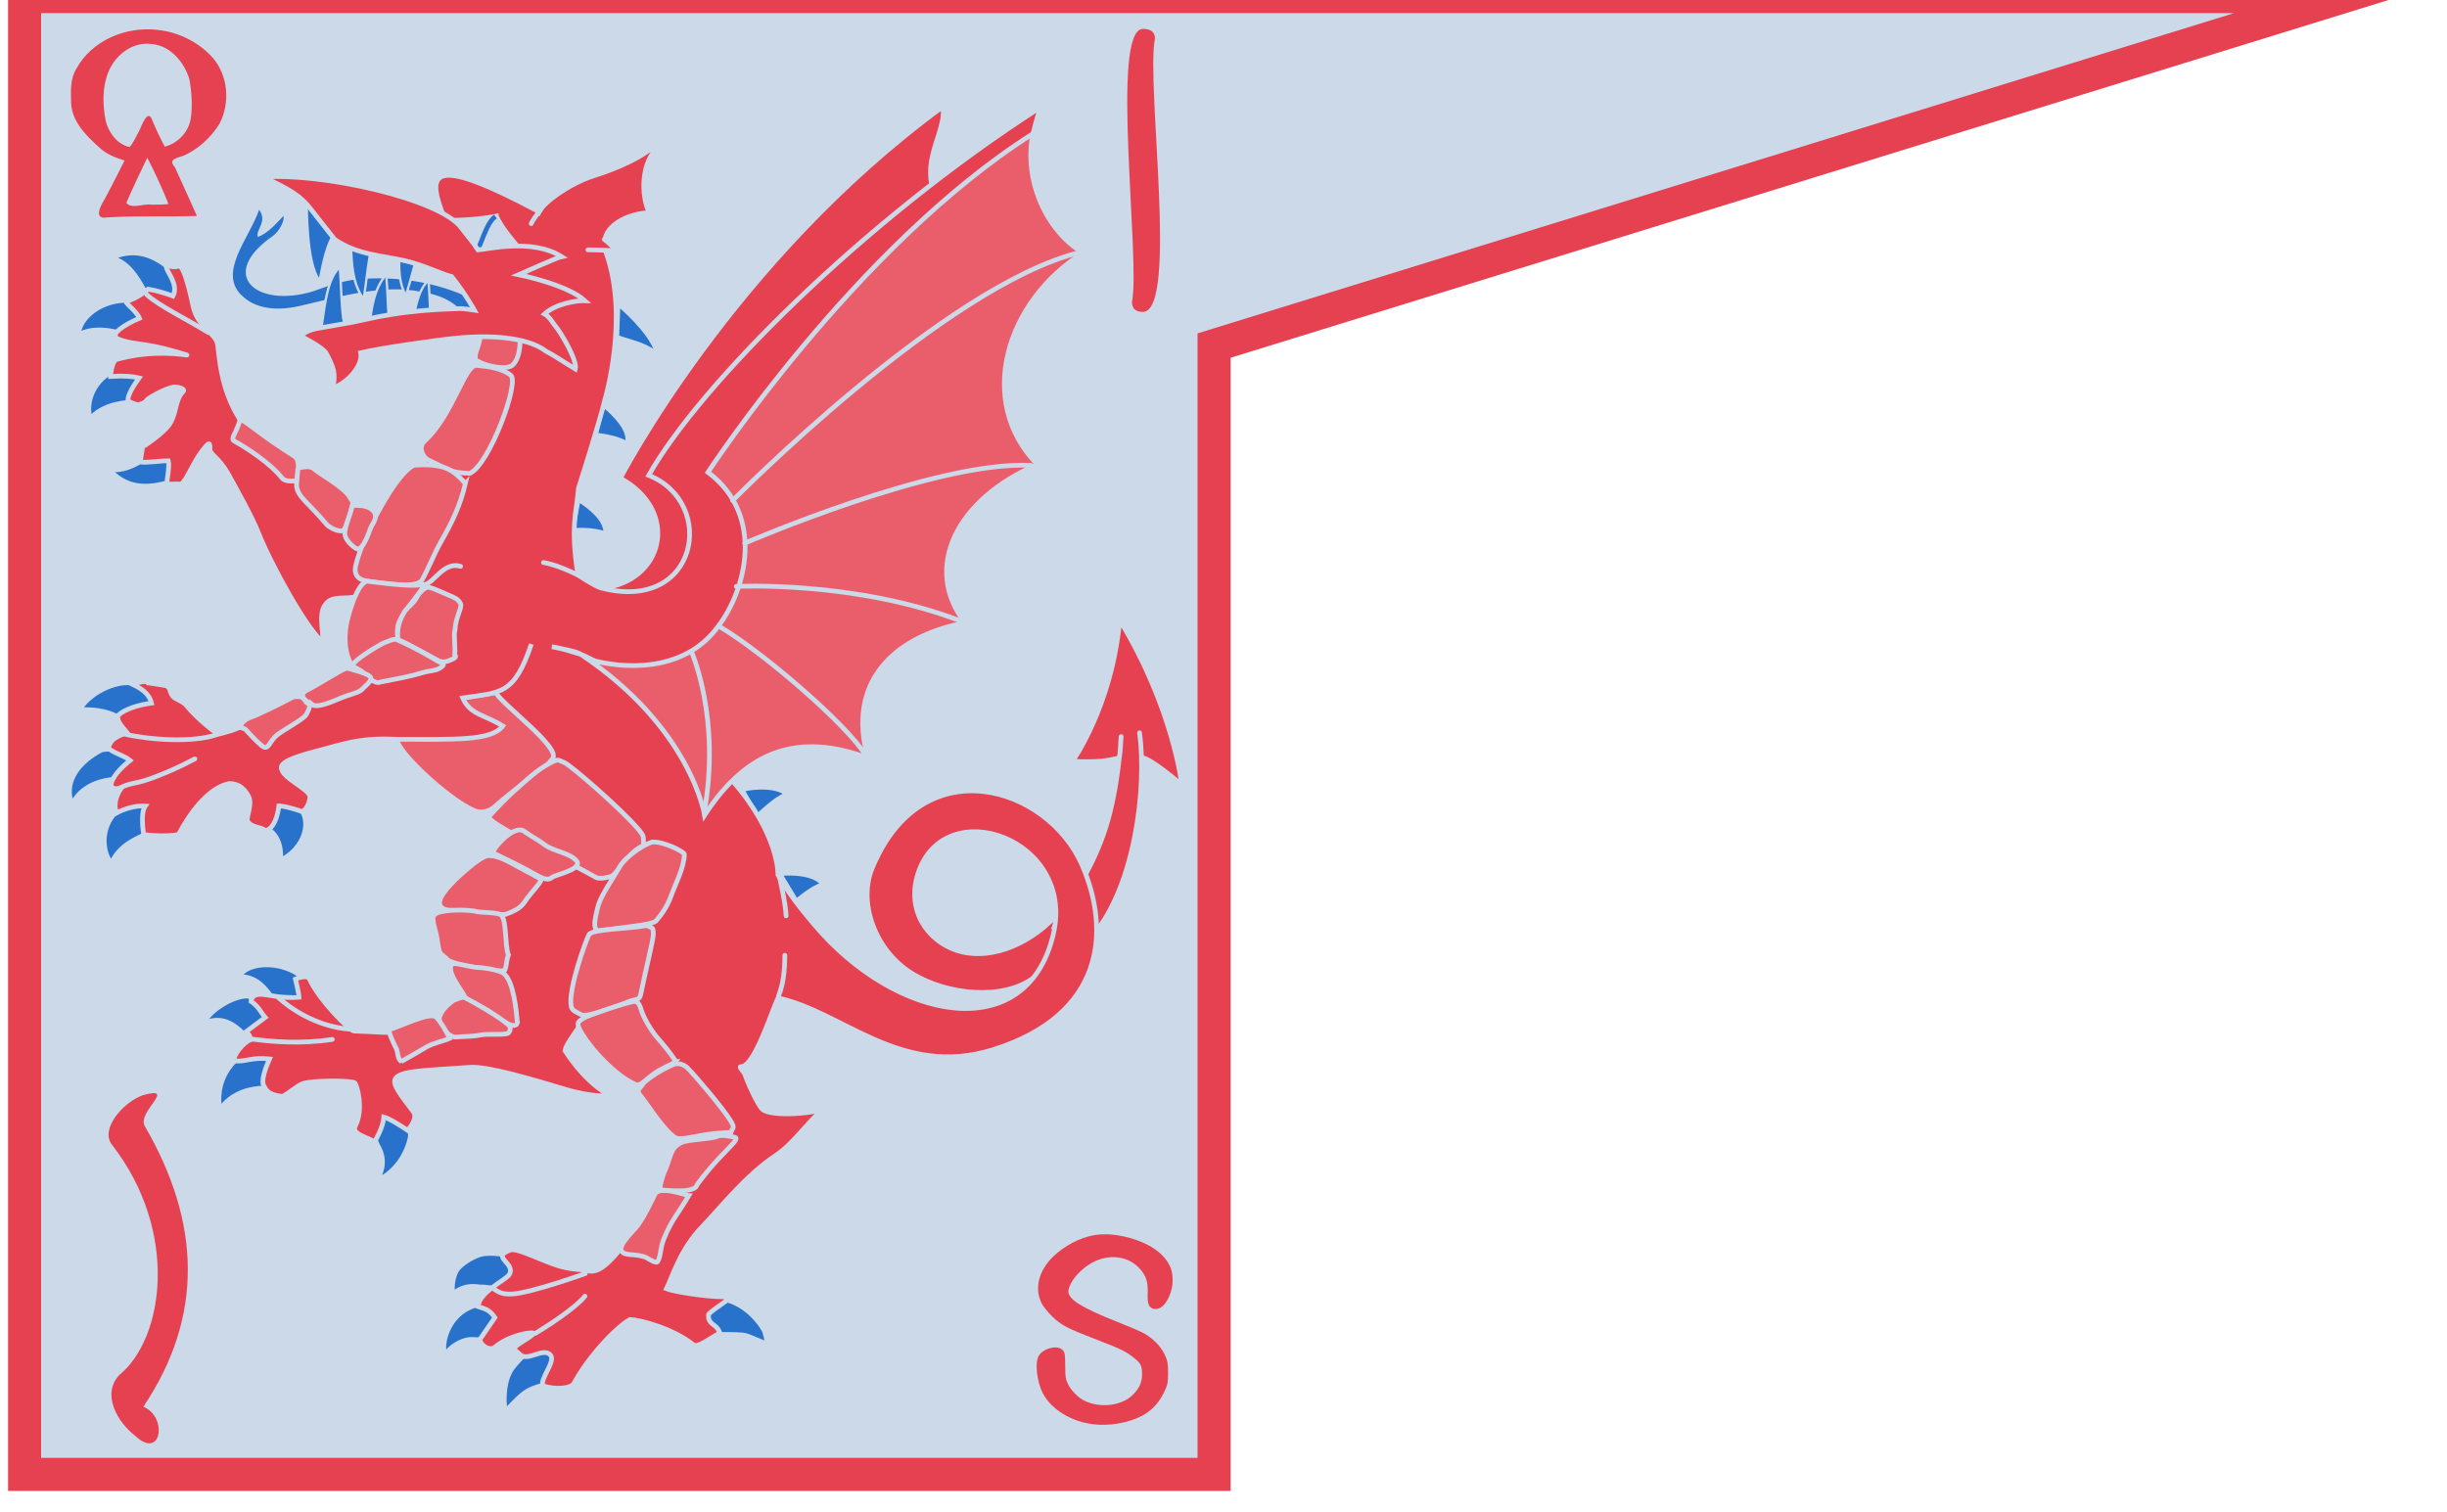 <?xml version="1.0" encoding="UTF-8" standalone="no"?>
<!-- Created with Inkscape (http://www.inkscape.org/) -->

<svg
   width="273.987mm"
   height="169.333mm"
   viewBox="0 0 273.987 169.333"
   version="1.1"
   id="svg95078"
   inkscape:version="1.1.1 (3bf5ae0d25, 2021-09-20)"
   sodipodi:docname="Flag Saskia.svg"
   xmlns:inkscape="http://www.inkscape.org/namespaces/inkscape"
   xmlns:sodipodi="http://sodipodi.sourceforge.net/DTD/sodipodi-0.dtd"
   xmlns="http://www.w3.org/2000/svg"
   xmlns:svg="http://www.w3.org/2000/svg">
  <sodipodi:namedview
     id="namedview95080"
     pagecolor="#ffffff"
     bordercolor="#666666"
     borderopacity="1.0"
     inkscape:pageshadow="2"
     inkscape:pageopacity="0.0"
     inkscape:pagecheckerboard="0"
     inkscape:document-units="mm"
     showgrid="false"
     fit-margin-top="0"
     fit-margin-left="0"
     fit-margin-right="0"
     fit-margin-bottom="0"
     inkscape:zoom="0.75722503"
     inkscape:cx="485.98499"
     inkscape:cy="234.40852"
     inkscape:window-width="1920"
     inkscape:window-height="1009"
     inkscape:window-x="-8"
     inkscape:window-y="-8"
     inkscape:window-maximized="1"
     inkscape:current-layer="layer1" />
  <defs
     id="defs95075" />
  <g
     inkscape:label="Warstwa 1"
     inkscape:groupmode="layer"
     id="layer1"
     transform="translate(259.986,59.509)">
    <g
       id="g39543"
       transform="matrix(0.282,0,0,0.282,887.304,-2899.418)">
      <path
         sodipodi:nodetypes="cccccc"
         inkscape:connector-curvature="0"
         id="rect9459-9-6"
         d="m -4065.202,10062.67 h 970.82 l -485.41,150 v 450 h -485.41 z"
         style="fill:#e64151;fill-opacity:1;fill-rule:nonzero;stroke:none;stroke-width:26.25;stroke-miterlimit:4;stroke-dasharray:none" />
      <path
         sodipodi:nodetypes="cccccc"
         inkscape:connector-curvature="0"
         id="rect9459-9-6-8"
         d="m -4052.079,10075.794 h 870.761 l -411.598,127.192 v 446.56 h -459.163 z"
         style="color:#000000;font-style:normal;font-variant:normal;font-weight:normal;font-stretch:normal;font-size:medium;line-height:normal;font-family:sans-serif;font-variant-ligatures:normal;font-variant-position:normal;font-variant-caps:normal;font-variant-numeric:normal;font-variant-alternates:normal;font-feature-settings:normal;text-indent:0;text-align:start;text-decoration:none;text-decoration-line:none;text-decoration-style:solid;text-decoration-color:#000000;letter-spacing:normal;word-spacing:normal;text-transform:none;writing-mode:lr-tb;direction:ltr;text-orientation:mixed;dominant-baseline:auto;baseline-shift:baseline;text-anchor:start;white-space:normal;shape-padding:0;clip-rule:nonzero;display:inline;overflow:visible;visibility:visible;isolation:auto;mix-blend-mode:normal;color-interpolation:sRGB;color-interpolation-filters:linearRGB;solid-color:#000000;solid-opacity:1;vector-effect:none;fill:#cbd9e9;fill-opacity:1;fill-rule:nonzero;stroke:none;stroke-width:26.25;stroke-linecap:butt;stroke-linejoin:miter;stroke-miterlimit:4;stroke-dasharray:none;stroke-dashoffset:0;stroke-opacity:1;color-rendering:auto;image-rendering:auto;shape-rendering:auto;text-rendering:auto;enable-background:accumulate" />
      <g
         style="stroke:#cbd9e9;stroke-width:1.348;stroke-miterlimit:4;stroke-dasharray:none;stroke-opacity:1"
         id="g15362-3"
         transform="matrix(1.391,0,0,1.391,721.156,-2627.807)">
        <path
           style="opacity:1;fill:#2972cc;fill-opacity:1;fill-rule:evenodd;stroke:none;stroke-width:1.348;stroke-linecap:butt;stroke-linejoin:miter;stroke-miterlimit:4;stroke-dasharray:none;stroke-opacity:1"
           d="m -3309.017,9214.111 c -9.362,-4.448 -19.935,-6.162 -30.25,-5.553 -5.133,0.177 -9.978,1.918 -14.754,3.636 -16.198,4.829 -27.322,-4.825 -11.242,-15.925 1.661,-1.256 3.298,-4.126 2.924,-5.642 -2.19,2.256 -4.28,4.842 -7.298,6.006 -0.808,-1.957 2.885,-4.306 0.36,-7.765 -2.801,8.164 -12.206,18.262 -4.59,24.801 4.433,4.007 10.916,3.887 16.396,2.608 11.353,-2.679 23.703,-6.217 34.326,-4.007 3.991,0.617 8.063,1.889 10.984,4.819 1.44,0.142 2.881,0.284 4.321,0.426 -0.392,-1.135 -0.784,-2.27 -1.177,-3.404 z"
           id="path6077-6-9-7-7-7-7-1"
           inkscape:connector-curvature="0"
           sodipodi:nodetypes="ccccccccccccc" />
        <path
           id="path7531-2-6-0-4"
           style="fill:#2972cc;fill-opacity:1;stroke:#cbd9e9;stroke-width:0.674;stroke-linecap:butt;stroke-linejoin:miter;stroke-miterlimit:4;stroke-dasharray:none;stroke-opacity:1"
           d="m -3337.661,9201.771 c -0.769,4.172 -1.034,8.347 -1.842,12.568 -3.173,-4.591 -3.284,-9.629 -3.573,-14.666 m 10.843,20.34 c -0.42,-4.222 -0.339,-8.404 -0.793,-12.678 -3.542,4.312 -4.071,9.324 -4.776,14.32 m 17.334,-4.346 c -0.16,-3.079 -0.275,-6.261 -0.499,-8.293 -2.112,1.919 -3.212,5.387 -3.924,8.99 m 1.026,-16.792 c -1.343,4.024 -2.187,8.121 -3.575,12.189 -2.502,-4.988 -1.911,-9.993 -1.495,-15.021 m -16.078,22.849 c -0.815,-3.242 -0.823,-11.905 -1.273,-15.969 -4.224,3.838 -4.402,13.872 -5.511,18.792 m -3.887,-37.058 c 0,0 -0.213,17.671 3.704,22.08 1.089,-6.285 2.232,-10.166 3.711,-12.757 m -72.201,27.649 c 0.75,-4.961 7.434,-9.446 14.434,-8.849 1.875,0.515 4.035,1.763 4.441,2.267 0.376,0.461 -4.741,6.829 -5.251,6.788 -1.591,-0.127 -7.903,-2.82 -13.624,-0.206 z m 3.131,23.871 c -1.16,-4.897 1.958,-11.623 8.719,-13.399 1.945,-0.143 5.178,0.402 5.746,0.738 0.524,0.306 -1.867,7.978 -2.359,8.11 -1.534,0.412 -7.744,0.193 -12.106,4.55 z m 6.057,15.572 c 4.487,4.494 9.747,4.866 16.434,2.856 1.447,-1.23 3.475,-3.29 3.605,-3.909 2.808,-4.763 -6.343,-4.891 -7.891,-3.962 -1.621,0.972 -6.62,5.474 -12.148,5.016 z m 0.787,-60.864 c 6.048,-2.307 10.992,-0.56 16.19,3.916 0.776,1.691 1.717,4.368 1.564,4.982 0.465,5.442 -7.909,1.933 -8.909,0.475 -1.047,-1.526 -3.619,-7.599 -8.845,-9.373 z m 171.489,297.49 c 6.824,-0.071 11.968,5.885 13.564,8.885 0.346,0.65 0.849,3.293 0.849,3.293 0,0 -4.602,-1.948 -5.421,-2.203 -2.838,-0.88 -11.944,0.179 -13.334,-1.22 -4.511,-4.539 1.053,-6.958 4.343,-8.756 z m -59.778,31.129 c -0.455,-3.112 -0.244,-8.397 2.147,-11.557 1.435,-1.897 7.475,-8.612 10.1,-6.84 1.453,0.981 3.198,3.521 3.552,5.052 1.377,5.968 -4.197,5.269 -9.111,7.589 -2.232,1.053 -4.08,3.091 -6.688,5.756 z m -0.863,-28.137 c -3.025,-1.938 -6.806,-1.888 -10.158,-0.099 -5.126,2.736 -7.013,9.148 -6.272,12.07 2.018,-2.606 5.494,-4.117 7.728,-3.97 3.532,0.232 3.401,-0.181 5.682,-0.659 2.905,-0.61 6.052,-4.875 3.021,-7.34 z m 3.929,-14.445 c -2.852,-1.462 -8.465,-1.74 -10.349,-1.131 -2.828,0.914 -5.295,2.799 -6.294,4.017 -0.749,0.912 -1.66,3.53 -1.387,6.325 3.38,-2.678 6.985,-1.741 7.402,-1.751 3.019,-0.077 8.617,1.503 10.127,0.168 2.129,-1.881 2.639,-6.879 0.5,-7.628 z m -43.243,-38.746 c 1.586,2.101 2.809,3.473 3.776,5.935 0.242,0.617 2.888,4.155 0.376,9.249 1.63,-0.425 3.726,-2.397 5.384,-4.604 1.31,-1.744 3.538,-6.441 2.88,-8.414 -0.533,-1.597 -0.424,-1.73 -0.825,-2.907 -0.268,-0.785 -5.336,-5.794 -5.734,-5.441 -1.696,1.499 -6.037,3.735 -5.857,6.181 z m -41.298,-4.92 c -1.319,-8.657 5.156,-17.113 14.813,-16.8 1.919,0.341 3.273,1.727 3.729,2.191 0.422,0.424 -1.471,9.087 -1.983,9.093 -1.596,0.02 -11.079,-1.607 -16.559,5.516 z m 12.175,-29.229 c -1.627,-0.656 -3.004,-0.764 -4.158,-1.966 -1.335,-0.207 -3.696,0.343 -6.341,1.776 -2.643,1.433 -5.109,3.575 -5.612,4.925 4.269,-1.453 7.625,0.287 10.86,3.616 0,0 6.661,-1.173 7.492,-1.908 2.744,-2.425 -1.141,-6.918 -2.24,-6.443 z m 9.984,-8.208 c 1.308,1.37 3.551,2.924 3.615,3.553 2.286,5.023 -8.367,4.807 -9.808,3.726 -1.508,-1.132 -3.942,-7.166 -10.163,-7.293 2.64,-3.371 10.633,-3.834 16.357,0.015 z m -4.693,-33.483 c 7.287,-3.946 8.824,-13.074 2.436,-15.967 -1.733,-0.851 -4.935,-1.546 -5.596,-1.446 -0.608,0.088 -1.539,8.041 -1.14,8.345 1.244,0.947 4.53,2.803 4.3,9.068 z m -48.749,0.816 c -2.799,-4.272 -2.2,-11.599 3.56,-15.373 1.785,-0.738 5.024,-1.224 5.677,-1.082 0.601,0.127 1.016,8.124 0.598,8.401 -1.303,0.865 -7.237,2.581 -9.835,8.053 z m -2.722,-31.387 c 1.89,-0.45 5.083,-0.271 5.703,-0.03 10.632,1.86 -2.172,7.711 -3.052,7.826 -1.58,0.207 -7.833,1.016 -11.032,6.576 -1.433,-4.467 0.384,-10.006 8.381,-14.372 z m -5.669,-12.176 c 2.982,-4.555 11,-8.494 16.408,-6.499 1.661,0.972 3.918,3.614 4.166,4.201 0.231,0.539 -8.669,5.227 -9.103,4.971 -1.569,-0.926 -4.647,-2.841 -11.47,-2.673 z m 141.984,-59.179 c 0,0 7.456,4.446 7.245,8.898 -3.137,-1.272 -8.726,-0.914 -8.726,-0.914 z m 7.024,-27.063 c 0,0 7.484,5.844 6.462,10.193 -2.859,-1.762 -8.434,-2.319 -8.434,-2.319 z m 4.388,-28.69 c 0,0 8.561,7.184 10.453,13.056 -3.79,-2.586 -7.407,-3.139 -10.764,-4.359 z m 46.382,162.366 c 0,0 8.147,-0.849 11.378,2.62 -3.138,1.036 -7.071,4.501 -7.071,4.501 z m -10.803,-24.093 c 0,0 7.699,-1.764 11.907,1.061 -3.138,1.036 -8.077,6.045 -8.077,6.045 z"
           inkscape:connector-curvature="0" />
        <path
           style="fill:#e64151;fill-opacity:1;stroke:none;stroke-width:1.348;stroke-miterlimit:4;stroke-dasharray:none;stroke-opacity:1"
           d="m -3144.579,9394.89 5.902,-2.806 -7.703,17.776 -3.918,-2.396 z"
           id="path3132-6-4"
           inkscape:connector-curvature="0"
           sodipodi:nodetypes="ccccc" />
        <path
           style="fill:#e64151;fill-opacity:1;stroke:#cbd9e9;stroke-width:1.348;stroke-linecap:butt;stroke-linejoin:miter;stroke-miterlimit:4;stroke-dasharray:none;stroke-opacity:1"
           d="m -3177.295,9181.622 c -1.859,-8.66 4.271,-16.11 3.173,-22.197 -60.019,43.925 -92.052,106.078 -92.052,106.078 17.263,9.425 12.311,29.653 -5.421,31.415 7.992,5.749 31.752,5.759 46.931,-0.253 z"
           id="path3821-5-2"
           inkscape:connector-curvature="0"
           sodipodi:nodetypes="cccccc" />
        <path
           style="fill:#e64151;fill-opacity:1;stroke:#cbd9e9;stroke-width:1.348;stroke-linecap:butt;stroke-linejoin:miter;stroke-miterlimit:4;stroke-dasharray:none;stroke-opacity:1"
           d="m -3148.819,9168.057 c 0.204,-1.036 0.258,-1.421 0.396,-1.928"
           id="path3035-0-7"
           inkscape:connector-curvature="0" />
        <path
           id="path3838-9-2"
           style="fill:#e64151;fill-opacity:1;stroke:#cbd9e9;stroke-width:1.348;stroke-linecap:round;stroke-linejoin:miter;stroke-miterlimit:4;stroke-dasharray:none;stroke-opacity:1"
           d="m -3123.233,9339.255 c -0.203,2.245 -0.165,4.19 -0.562,6.316 m 6.983,-0.187 c 0,0 2.351,0.395 10.897,7.678 0,0 -2.336,-21.735 -17.728,-47.078 -2.142,24.457 -13.463,40.335 -13.463,40.335 7.603,0.378 10.041,-0.223 13.343,-0.955 -1.76,16.003 -4.834,24.644 -10.463,34.779 2.391,5.13 2.209,10.458 3.106,15.652 11.87,-14.028 15.272,-42.206 13.151,-57.626"
           inkscape:connector-curvature="0" />
        <path
           style="fill:#e64151;fill-opacity:1;stroke:#cbd9e9;stroke-width:1.348;stroke-linecap:butt;stroke-linejoin:miter;stroke-miterlimit:4;stroke-dasharray:none;stroke-opacity:1"
           d="m -3141.907,9390.509 c -8.686,9.168 -19.925,12.588 -28.287,9.792 -8.362,-2.796 -14.396,-11.432 -11.023,-21.931 7.473,-23.264 45.154,-9.932 38.601,17.465 -7.63,31.899 -44.806,24.846 -68.208,-2.882 -3.666,-4.343 -7.446,-9.027 -10.363,-14.205 0,0 0.476,-11.469 -13.111,-27.001 -1.878,-3.303 -3.175,-3.299 -1.5,-6.224 22.961,-28.479 46.631,-59.082 58.78,-89.541 10.178,-27.316 9.129,-60.682 28.648,-88.264 l -0.092,-0.352 c 0.536,-1.733 0.664,-3.153 2.26,-7.795 -50.947,32.683 -97.582,79.695 -111.874,105.117 19.605,7.729 14.19,39.499 -13.744,32.105 -2.275,-0.806 -6.459,-3.67 -6.479,-3.687 -2.192,-14.173 -0.391,-17.618 0.178,-24.767 0,0 6.011,-18.758 7.576,-25.396 0,0 6.942,-23.283 0.336,-41.715 -2.893,-8.072 7.466,-11.544 12.308,-11.495 -2.518,-4.971 -2.315,-14.72 2.574,-18.821 0.919,-0.771 0.69,-2.112 0.69,-2.112 0,0 -3.55,5.431 -19.245,10.399 -6.372,2.017 -14.123,7.351 -15.572,10.406 l -0.453,-0.451 c -58.694,-31.231 -8.332,17.636 -17.316,40.657 -2.555,14.749 -13.021,31.233 -23.828,40.784 -2.676,2.365 -2.86,7.568 -4.159,10.451 -2.781,6.174 -2.683,14.096 -4.942,19.886 -1.854,4.751 -3.638,9.112 -3.799,14.066 2.765,5.061 3.118,5.925 1.398,6.579 -9.117,3.469 -20.855,10.953 -23.453,11.606 -2.308,0.58 -6.227,2.301 -8.379,3.233 -2.386,1.249 -6.656,2.174 -6.656,2.174 0,0 -5.455,-3.789 -9.184,-8.419 -0.646,-0.802 -2.939,-1.643 -3.476,-2.183 -1.282,-1.29 -0.691,-2.537 -2.09,-3.253 -2.221,-0.394 -5.209,-0.806 -5.209,-0.806 -0.225,-0.668 -2.182,-0.427 -4.238,0.5 3.056,1.438 4.733,3.096 5.234,5.266 -3.605,0.532 -7.368,1.567 -9.57,3.513 -0.445,1.884 1.629,3.63 2.545,4.86 -2.709,1.232 -4.479,1.731 -5.2,4.132 -0.227,1.285 4.324,2.334 6.123,3.861 -2.717,2.166 -5.394,4.924 -5.471,7.308 0.791,1.044 1.577,0.688 2.847,0.729 -2.741,4.15 -1.239,6.967 -1.239,6.967 0,0 3.852,-2.231 8.169,-1.965 -1.496,2.16 -0.431,8.108 -0.431,8.108 -0.111,0.048 5.977,0.818 9.963,0 3.024,-5.896 8.455,-13.312 14.317,-14.507 3.098,-0.17 5.04,2.007 5.939,4.333 0.416,2.079 -0.657,4.646 -0.707,6.188 1.071,2.103 3.738,1.688 5.311,2.879 3.135,-0.709 3.774,-7.045 3.774,-7.045 0,0 1.79,-0.055 6.701,1.65 1.461,-0.897 2.125,-3.054 2.163,-4.23 -0.119,-2.344 -8.559,-5.548 -8.167,-8.546 0.301,-2.304 8.735,-4.12 13.006,-5.313 6.476,-1.808 10.916,-2.991 19.476,-2.606 16.685,16.285 17.694,13.406 36.889,26.838 -1.544,2.371 -3.031,3.772 -4.953,5.471 -4.705,4.158 -22.658,11.272 -17.876,21.044 2.001,4.088 9.63,18.624 7.391,22.537 -1.824,3.187 -14.345,6.538 -17.207,7.777 -7.516,0.271 -8.9,-0.126 -16.012,-0.352 -1.142,-0.037 -9.931,-8.769 -12.72,-14.888 -0.625,-1.372 -3.974,0.046 -3.974,0.046 0,0 1.053,4.441 1.025,5.291 -0.128,0.032 -2.993,0.01 -4.834,-0.138 -1.842,-0.144 -2.66,-0.407 -5.453,-0.75 -3.349,-0.411 -3.445,1.957 -3.445,1.957 2.319,1.562 2.711,3.062 4.066,4.593 l -5.501,4.117 c 0,0 1.223,0.659 1.319,2.254 -2.157,0.781 -5.181,4.75 -4.634,6.052 3.194,0.346 5.052,-1.149 10.049,-0.576 -1.032,2.365 -2.692,6.515 -1.466,7.94 0.588,1.459 2.045,2.472 5.215,2.769 2.106,-1.161 4.463,-3.272 5.828,-3.683 3.057,-0.92 13.134,-0.9 14.688,-0.242 0.658,0.316 2.715,7.612 0.236,12.349 -1.2,2.293 3.035,3.053 5.482,4.53 0,0 2.508,-4.072 2.646,-7.081 1.844,0.447 6.774,3.798 6.774,3.798 0,0 2.526,-2.539 1.972,-4.716 -0.215,-0.845 -5.635,-6.793 -5.661,-9.12 -0.037,-3.29 7.853,-3.131 21.509,-4.138 5.124,-0.378 17.975,3.506 27.261,6.287 8.295,2.485 12.941,1.77 12.839,1.767 0,0 -6.326,-2.578 -12.976,-12.809 0.222,-1.456 1.784,-3.544 3.56,-6.189 9.632,0.312 22.011,19.824 27.596,25.443 1.462,1.471 2.927,8.653 2.969,11.583 0.016,1.145 -1.427,1.857 -2.003,2.863 -3.061,5.348 -7.28,11.087 -11.114,16.401 -7.525,9.868 -10.929,13.688 -14.601,12.723 -1.895,-0.498 -5.001,-0.165 -9.712,-1.871 -5.21,-1.886 -10.567,-4.694 -12.372,-4.024 -5.704,2.117 1.704,3.604 -0.226,6.975 -0.894,1.562 -8.698,4.993 -8.894,9.172 1.753,0.614 3.156,0.708 4.783,3.115 l -4.372,6.358 c 1.026,2.534 3.362,2.919 4.286,2.154 4.247,-3.517 9.715,-4.218 10.824,-4.142 1.535,0.104 -3.746,2.855 -4.742,3.829 -0.996,0.974 0.28,1.445 1.199,2.362 2.115,2.112 6.489,-2.067 8.596,0.053 1.795,1.806 -3.064,6.873 -2.079,8.886 3.812,1.192 8.068,0.715 8.801,-0.642 4.103,-7.595 11.892,-15.951 16.053,-18.317 2.64,0.071 12.252,2.529 18.072,7.226 1.175,0.948 4.209,-1.487 7.583,-3.415 -1.042,-2.794 -3.432,-2.17 -3.238,-5.125 -0.244,-0.379 3.323,-2.72 4.833,-3.835 0.308,-0.227 0.885,-0.998 -0.537,-1.322 -5.861,-0.017 -14.857,-1.647 -16.314,-2.293 1.756,-3.479 3.804,-11.082 10.284,-17.818 5.319,-5.528 12.424,-14.639 20.955,-20.268 4.741,-3.129 8.807,-9.095 13.073,-12.866 0.547,-0.483 2.492,-1.546 1.945,-1.063 -2.26,1.997 -16.538,3.108 -18.89,0.74 -1.494,-1.503 -4.317,-7.897 -4.936,-9.845 -0.256,-0.804 -2.009,-2.317 -1.12,-2.288 3.831,0.124 9.002,-16.6 10.545,-19.592 18.463,3.893 35.115,23.028 61.497,14.715 31.595,-9.956 33.572,-33.797 25.248,-52.766 -9.852,-22.451 -45.582,-33.658 -59.873,0.97 -4.058,9.833 0.772,23.499 11.323,30.044 9.948,6.17 25.975,7.788 34.71,1.288"
           id="path3820-90-2"
           inkscape:connector-curvature="0"
           sodipodi:nodetypes="sccssssscscsccscssscscsssssssssccsscccccccccccccccccccccsscsssscssccssccccccccscscccssccscsssccsscsscccsssccsssscccscssssssscssss" />
        <path
           id="path3037-8-3"
           style="fill:#ea5e6c;fill-opacity:1;stroke:#cbd9e9;stroke-width:1.348;stroke-linecap:butt;stroke-linejoin:miter;stroke-miterlimit:4;stroke-dasharray:none;stroke-opacity:1"
           d="m -3148.401,9167.139 c -50.535,31.988 -92.765,96.66 -92.765,96.66 16.523,12.363 10.702,33.846 2.976,43.894 -8.608,12.038 -23.944,12.709 -35.115,10.012 -1.454,-0.596 -3.037,-1.556 -4.13,-1.902 31.535,21.072 35.303,45.912 35.303,45.912 12.145,-18.718 27.047,-23.655 46.624,-16.333 -6.065,-21.325 6.986,-34.698 27.714,-38.593 -12.075,-15.564 -2.608,-35.267 20.659,-45.206 -17.623,-17.96 -9.024,-46.582 13.039,-60.414 -10.507,-6.253 -17.035,-20.802 -14.305,-34.031 z m -128.991,148.667 c -6.83,-2.146 -8.297,-2.186 -8.297,-2.186 5.629,1.113 7.301,1.532 8.297,2.186 z"
           inkscape:connector-curvature="0" />
        <path
           style="fill:#e64151;fill-opacity:1;stroke:#cbd9e9;stroke-width:1.348;stroke-linecap:round;stroke-linejoin:miter;stroke-miterlimit:4;stroke-dasharray:none;stroke-opacity:1"
           d="m -3270.735,9197.344 c 0,0 0.788,0.45 3.563,3.242 -5.415,-0.307 -8.252,-0.281 -8.252,-0.281"
           id="path3010-4-4"
           inkscape:connector-curvature="0"
           sodipodi:nodetypes="ccc" />
        <path
           style="fill:#ea5e6c;fill-opacity:1;stroke:#cbd9e9;stroke-width:1.348;stroke-linecap:butt;stroke-linejoin:miter;stroke-miterlimit:4;stroke-dasharray:none;stroke-opacity:1"
           d="m -3306.534,9226.96 c -0.209,1.068 -1.855,4.215 -0.58,4.993 2.927,1.784 8.782,2.774 10.313,1.134 2.29,-2.453 2.17,-7.17 1.812,-10.539 -0.373,-0.762 -7.82,-2.181 -8.592,-2.023 -1.777,0.363 -1.872,0.903 -2.955,6.436 z"
           id="path3353-5-6"
           inkscape:connector-curvature="0"
           sodipodi:nodetypes="ssscss" />
        <path
           style="fill:#ea5e6c;fill-opacity:1;stroke:#cbd9e9;stroke-width:1.348;stroke-linecap:butt;stroke-linejoin:miter;stroke-miterlimit:4;stroke-dasharray:none;stroke-opacity:1"
           d="m -3309.109,9264.096 c 5.48,-2.4 14.253,-25.947 11.653,-28.002 -2.48,-1.961 -6.453,-2.523 -9.701,-2.791 -3.561,-0.295 -6.673,14.046 -14.861,21.572 -2.059,1.893 -0.421,4.744 1.09,5.46 6.744,3.199 6.555,3.607 11.819,3.761 z"
           id="path3787-1-9"
           inkscape:connector-curvature="0"
           sodipodi:nodetypes="cssssc" />
        <path
           style="fill:#e64151;fill-opacity:1;stroke:#cbd9e9;stroke-width:1.348;stroke-linecap:butt;stroke-linejoin:miter;stroke-miterlimit:4;stroke-dasharray:none;stroke-opacity:1"
           d="m -3340.08,9298.68 c -2.796,1.76 -7.089,0.235 -9.377,1.949 -3.157,2.364 -1.662,7.154 -1.571,11.661 -4.351,-3.069 -14.985,-22.29 -18.565,-31.457 -1.538,-3.94 -6.022,-12.096 -8.652,-16.778 -2.466,-4.391 -5.13,-5.382 -5.081,-6.848 0.074,-2.182 -0.321,-1.892 -1.826,-0.042 -2.878,3.538 -4.778,8.936 -6.389,10.007 -1.898,-0.065 -2.391,0.057 -4.13,0.025 0.094,-1.324 0.875,-5.328 0.465,-6.695 -1.202,-0.039 -6.46,0.641 -7.893,0.383 -0.112,-1.13 0.492,-3.237 0.512,-4.153 0.01,-0.23 6.505,-4.187 8.095,-7.224 1.75,-3.342 1.28,-6.425 3.506,-8.727 0.927,-0.958 -2.099,-1.424 -2.675,-1.333 -2.393,0.38 -7.197,3.131 -7.548,3.592 -0.659,0.867 -1.115,1.086 -2.431,1.443 -0.573,0.155 -1.96,-0.47 -3.016,-1 -0.456,-1.562 2.091,-5.224 3.104,-6.62 -1.646,-0.413 -4.161,-0.678 -8.131,-0.412 0.014,-1.576 0.685,-4.566 1.697,-4.851 8.239,-2.317 15.766,-1.885 20.054,-1.259 0.475,0.069 -2.357,-0.719 -3.548,-1.072 -8.541,-2.532 -12.335,-1.84 -16.124,-3.562 -2.671,-1.214 2.045,-4.134 6.161,-5.882 -0.988,-2.307 -4.584,-4.589 -3.664,-4.848 2.105,-0.592 4.006,-1.681 6.177,-3.456 2.539,0.41 5.703,1.455 7.066,1.97 1.673,-3.31 -1.788,-6.85 -1.939,-8.34 1.896,-0.474 1.617,0.393 3.537,-0.218 1.692,-0.538 3.846,10.227 4.208,11.787 1.331,5.738 6.54,7.43 6.938,10.698 0.71,5.832 1.316,15.844 9.328,25.415 5.085,6.075 37.623,24.419 38.933,27.097 1.813,3.705 -4.879,16.978 -7.221,18.749 z"
           id="path3016-4-9-1"
           inkscape:connector-curvature="0"
           sodipodi:nodetypes="cscssssccccsssssscccsssscscccssssscc" />
        <path
           style="fill:#ea5e6c;fill-opacity:1;stroke:#cbd9e9;stroke-width:1.348;stroke-linecap:butt;stroke-linejoin:miter;stroke-miterlimit:4;stroke-dasharray:none;stroke-opacity:1"
           d="m -3310.396,9266.982 c -1.45,6.274 -3.812,11.118 -6.987,16.666 -1.869,3.265 -3.762,8.059 -5.367,10.863 -1.471,2.57 -10.849,1.209 -16.104,0.279 -2.607,-0.462 -3.348,-2.234 -2.872,-4.271 1.423,-6.088 5.14,-13.453 8.658,-19.326 3.518,-5.872 6.808,-9.352 8.388,-9.438 8.614,-0.47 10.756,1.419 14.284,5.227 z"
           id="path3355-0-8"
           inkscape:connector-curvature="0"
           sodipodi:nodetypes="cssssssc" />
        <path
           style="fill:#ea5e6c;fill-opacity:1;stroke:#cbd9e9;stroke-width:1.348;stroke-linecap:butt;stroke-linejoin:miter;stroke-miterlimit:4;stroke-dasharray:none;stroke-opacity:1"
           d="m -3323.357,9295.895 c -2.397,0.758 -14.929,-0.986 -14.929,-0.986 -2.202,0.057 -4.394,5.568 -5.68,10.542 -1.775,6.867 -0.082,11.919 1.256,13.545 2.723,3.309 5.283,0.725 10.717,-4.514 3.499,-3.374 1.838,-2.724 2.261,-6.5 0.475,-4.246 10.465,-13.38 6.376,-12.088 z"
           id="path3357-3-1"
           inkscape:connector-curvature="0"
           sodipodi:nodetypes="sssssss" />
        <path
           style="fill:#ea5e6c;fill-opacity:1;stroke:#cbd9e9;stroke-width:1.348;stroke-linecap:butt;stroke-linejoin:miter;stroke-miterlimit:4;stroke-dasharray:none;stroke-opacity:1"
           d="m -3329.825,9339.722 c -1.294,2.757 14.377,17.465 21.896,20.66 1.447,0.615 3.51,0.661 5.522,-0.797 7.447,-6.761 14.416,-10.48 16.934,-14.092 2.206,-3.164 -13.922,-14.951 -16.289,-18.77 l -9.422,1.497"
           id="path3359-0-8"
           inkscape:connector-curvature="0"
           sodipodi:nodetypes="cscsc" />
        <path
           style="fill:#ea5e6c;fill-opacity:1;stroke:#cbd9e9;stroke-width:1.348;stroke-linecap:butt;stroke-linejoin:miter;stroke-miterlimit:4;stroke-dasharray:none;stroke-opacity:1"
           d="m -3259.532,9370.431 c -0.185,-2.753 0.411,-2.447 -1.581,-4.807 -4.747,-5.623 -19.282,-18.241 -21.009,-18.926 -1.958,-0.776 -1.626,-1.175 -4.11,0.121 -3.789,1.978 -6.765,4.886 -10.289,8.001 -1.985,1.754 -5.535,5.407 -7.119,7.23 -1.428,1.643 21.534,12.278 30.48,17.399 1.291,0.739 4.51,-0.303 4.51,-0.303 2.748,-2.048 5.517,-7.647 9.118,-8.714 z"
           id="path3361-23-3"
           inkscape:connector-curvature="0"
           sodipodi:nodetypes="csssssssc" />
        <path
           style="fill:#e64151;fill-opacity:1;stroke:#cbd9e9;stroke-width:1.348;stroke-linecap:butt;stroke-linejoin:miter;stroke-miterlimit:4;stroke-dasharray:none;stroke-opacity:1"
           d="m -3330.194,9340.048 c 16.718,-0.01 27.163,0.533 30.453,-3.801 -5.042,-3.194 -9.301,-3.145 -11.442,-8.028 10.938,-1.58 14.719,-0.838 19.602,-15.357"
           id="path4133-7-0"
           inkscape:connector-curvature="0"
           sodipodi:nodetypes="cccc" />
        <path
           style="fill:#ea5e6c;fill-opacity:1;stroke:#cbd9e9;stroke-width:1.348;stroke-linecap:butt;stroke-linejoin:miter;stroke-miterlimit:4;stroke-dasharray:none;stroke-opacity:1"
           d="m -3358.61,9266.372 c 0.079,-0.548 1.308,-5.873 -0.448,-7.022 -1.597,-1.044 -5.125,-3.263 -8.519,-5.73 -3.394,-2.467 -6.969,-5.326 -7.096,-4.888 -1.184,4.109 -2.976,5.484 -1.646,6.205 3.453,1.873 10.294,6.336 13.545,10.489 0.979,1.25 3.288,0.751 4.164,0.946 z"
           id="path6334-3-5"
           inkscape:connector-curvature="0"
           sodipodi:nodetypes="csssssc" />
        <path
           style="fill:#ea5e6c;fill-opacity:1;stroke:#cbd9e9;stroke-width:1.348;stroke-linecap:butt;stroke-linejoin:miter;stroke-miterlimit:4;stroke-dasharray:none;stroke-opacity:1"
           d="m -3358.236,9262.641 c 0.034,0.853 -0.448,4.426 -0.339,5.245 0.408,3.05 3.212,4.463 8.762,11.034 0.492,0.495 3.567,2.334 4.685,1.346 0.651,-0.575 2.232,-5.734 2.52,-7.391 0.165,-0.952 -0.424,-1.218 -0.864,-2.032 -1.462,-2.705 -8.349,-6.384 -10.209,-8.054 -0.986,-0.886 -3.147,-0.534 -4.555,-0.147 z"
           id="path6336-5-5"
           inkscape:connector-curvature="0"
           sodipodi:nodetypes="cscssssc" />
        <path
           style="fill:#ea5e6c;fill-opacity:1;stroke:#cbd9e9;stroke-width:1.348;stroke-linecap:butt;stroke-linejoin:miter;stroke-miterlimit:4;stroke-dasharray:none;stroke-opacity:1"
           d="m -3336.125,9276.018 c -0.11,-1.45 -2.233,-2.62 -4.135,-2.682 -1.294,-0.042 -2.371,-0.383 -2.575,0.614 -0.444,2.169 -2.471,6.233 -1.879,8.088 0.593,1.855 2.955,3.571 3.453,3.659 1.17,0.205 2.448,-2.143 3.744,-5.821 0.437,-1.241 1.68,-2.426 1.391,-3.857 z"
           id="path6338-4-5"
           inkscape:connector-curvature="0"
           sodipodi:nodetypes="csssssc" />
        <path
           style="fill:#ea5e6c;fill-opacity:1;stroke:#cbd9e9;stroke-width:1.348;stroke-linecap:butt;stroke-linejoin:miter;stroke-miterlimit:4;stroke-dasharray:none;stroke-opacity:1"
           d="m -3256.905,9369.36 c -1.908,0.316 -7.615,3.848 -9.52,7.177 -1.652,2.887 -4.797,7.332 -5.912,10.479 -0.233,0.658 -0.961,3.536 -1.12,5.132 -0.158,1.596 0.283,2.634 1.21,2.515 9.938,-1.272 15.425,-1.799 16.303,-2.817 1.698,-1.97 3.223,-4.314 4.101,-6.716 1.371,-3.746 3.915,-8.53 3.944,-12.295 -0.177,-0.792 -6.051,-3.642 -9.006,-3.477 z"
           id="path3028-3-4"
           inkscape:connector-curvature="0"
           sodipodi:nodetypes="csssssscc" />
        <path
           style="fill:#ea5e6c;fill-opacity:1;stroke:#cbd9e9;stroke-width:1.348;stroke-linecap:butt;stroke-linejoin:miter;stroke-miterlimit:4;stroke-dasharray:none;stroke-opacity:1"
           d="m -3258.521,9393.197 c -6.105,1.056 -15.852,0.994 -16.635,2.647 -1.307,2.761 -5.55,14.883 -5.139,19.694 0.149,1.746 0.5,1.868 3.049,3.172 1.679,0.859 12.005,-3.154 13.292,-3.711 2.274,-0.984 3.188,-0.162 3.62,-2.272 1.552,-7.576 3.604,-15.57 3.581,-17.108 -0.034,-2.335 -0.468,-1.556 -1.767,-2.422 z"
           id="path3030-9-05"
           inkscape:connector-curvature="0"
           sodipodi:nodetypes="cssssssc" />
        <path
           style="fill:#ea5e6c;fill-opacity:1;stroke:#cbd9e9;stroke-width:1.348;stroke-linecap:butt;stroke-linejoin:miter;stroke-miterlimit:4;stroke-dasharray:none;stroke-opacity:1"
           d="m -3250.32,9432.003 c -1.97,-2.962 -3.394,-4.561 -5.514,-7.027 -1.478,-1.719 -3.621,-5.271 -4.318,-7.466 -0.353,-1.111 -0.714,-2.571 -1.942,-2.611 -1.597,-0.052 -13.602,4.084 -14.358,4.645 -1.123,0.834 -2.606,0.982 -1.271,3.45 3.037,5.614 10.592,13.449 16.043,15.649 1.121,0.453 2.485,-1.182 4.851,-2.966 2.366,-1.785 6.116,-3.12 6.509,-3.674 z"
           id="path3032-4-8"
           inkscape:connector-curvature="0"
           sodipodi:nodetypes="csssssssc" />
        <path
           style="fill:#ea5e6c;fill-opacity:1;stroke:#cbd9e9;stroke-width:1.348;stroke-linecap:butt;stroke-linejoin:miter;stroke-miterlimit:4;stroke-dasharray:none;stroke-opacity:1"
           d="m -3234.595,9452.26 c 0.327,-1.294 1.311,-1.003 -0.069,-3.259 -2.255,-3.685 -10.169,-12.957 -12.338,-15.139 -0.728,-0.732 -2.484,-1.7 -4.192,-0.932 -4.455,2.003 -8.255,4.809 -8.625,5.614 -0.352,0.764 -1.919,1.607 -0.896,2.848 2.083,2.527 6.191,9.146 9.373,11.759 0.607,0.499 1.103,1.06 3.21,0.848 2.806,-0.284 6.505,-1.503 13.537,-1.739 z"
           id="path3034-7-4"
           inkscape:connector-curvature="0"
           sodipodi:nodetypes="cscsssssc" />
        <g
           style="fill:#e64151;fill-opacity:1;stroke:#cbd9e9;stroke-width:5.302;stroke-miterlimit:4;stroke-dasharray:none;stroke-opacity:1"
           id="g3810-39-1"
           transform="matrix(0.262,0.008,-0.008,0.247,-3641.952,9114.362)" />
        <path
           style="fill:#ea5e6c;fill-opacity:1;stroke:#cbd9e9;stroke-width:1.348;stroke-linecap:butt;stroke-linejoin:miter;stroke-miterlimit:4;stroke-dasharray:none;stroke-opacity:1"
           d="m -3244.193,9467.079 c 7.279,-9.896 13.307,-13.223 10.232,-13.525 -0.975,-0.096 -3.142,-0.758 -4.555,-0.147 -1.874,0.811 -8.37,0.866 -10.188,1.741 -3.233,1.555 -2.92,3.722 -4.643,7.813 -0.536,0.936 -2.008,5.622 -1.366,5.689 9.638,1.005 10.191,-0.709 10.521,-1.571 z"
           id="path11523-9-5"
           inkscape:connector-curvature="0"
           sodipodi:nodetypes="cssscsc" />
        <path
           style="fill:#ea5e6c;fill-opacity:1;stroke:#cbd9e9;stroke-width:1.348;stroke-linecap:butt;stroke-linejoin:miter;stroke-miterlimit:4;stroke-dasharray:none;stroke-opacity:1"
           d="m -3246.663,9470.344 c -0.991,-0.318 -8.409,-2.868 -9.61,-0.47 -1.389,2.773 -2.75,5.843 -5.022,9.075 -0.79,1.044 -5.374,5.311 -4.618,7.017 0.797,1.799 3.523,0.671 7.028,1.979 0.467,0.239 2.95,1.901 3.338,1.223 1.054,-1.841 0.648,-3.612 1.724,-6.315 2.223,-5.584 3.887,-6.996 7.16,-12.509 z"
           id="path11525-0-7"
           inkscape:connector-curvature="0"
           sodipodi:nodetypes="cscsccsc" />
        <path
           style="fill:#ea5e6c;fill-opacity:1;stroke:#cbd9e9;stroke-width:1.348;stroke-linecap:butt;stroke-linejoin:miter;stroke-miterlimit:4;stroke-dasharray:none;stroke-opacity:1"
           d="m -3293.455,9366.425 c -3.039,-2.616 -9.821,5.649 -8.978,6.08 1.404,0.719 6.356,3.027 9.823,4.92 3.467,1.894 5.449,3.373 7.009,1.994 0.811,-0.717 9.267,-2.339 6.744,-4.878 -2.204,-2.218 -6.452,-2.521 -8.976,-4.431 -1.929,-1.461 -3.55,-2.19 -5.622,-3.686 z"
           id="path9253-3-7"
           inkscape:connector-curvature="0"
           sodipodi:nodetypes="csssssc" />
        <path
           style="fill:#ea5e6c;fill-opacity:1;stroke:#cbd9e9;stroke-width:1.348;stroke-linecap:butt;stroke-linejoin:miter;stroke-miterlimit:4;stroke-dasharray:none;stroke-opacity:1"
           d="m -3288.827,9379.953 c -2.708,-1.41 -6.789,-3.716 -9.129,-4.914 -1.93,-0.987 -3.446,-1.704 -5.684,-1.776 -1.446,-0.105 -4.123,2.024 -5.68,3.32 -3.281,2.731 -8.146,7.23 -8.421,9.761 -0.146,1.341 0.56,2.416 3.166,2.511 4.492,0.163 14.528,1.559 15.732,1.127 4.439,-1.592 4.907,-2.904 6.037,-4.503 1.13,-1.599 4.582,-5.211 3.978,-5.525 z"
           id="path9255-3-2"
           inkscape:connector-curvature="0"
           sodipodi:nodetypes="sscsssscs" />
        <path
           style="fill:#ea5e6c;fill-opacity:1;stroke:#cbd9e9;stroke-width:1.348;stroke-linecap:butt;stroke-linejoin:miter;stroke-miterlimit:4;stroke-dasharray:none;stroke-opacity:1"
           d="m -3298.14,9401.63 c -1.04,-2.974 -0.488,-9.855 -1.996,-11.372 -0.963,-0.969 -6.131,-0.592 -7.898,-1.211 -3.372,-0.463 -7.911,-0.264 -10.147,0.468 -2.112,0.691 -1.62,2.168 -0.538,6.194 0.327,1.215 0.503,4.081 1.016,5.129 0.42,0.857 1.757,1.385 2.126,2.139 1.221,0.798 3.974,1.446 5.341,1.925 2.779,-0.027 9.654,1.921 11.113,0.997 0.465,-1.121 0.428,-2.883 0.983,-4.268 z"
           id="path9263-9-8"
           inkscape:connector-curvature="0"
           sodipodi:nodetypes="cscssscccc" />
        <path
           style="fill:#ea5e6c;fill-opacity:1;stroke:#cbd9e9;stroke-width:1.348;stroke-linecap:butt;stroke-linejoin:miter;stroke-miterlimit:4;stroke-dasharray:none;stroke-opacity:1"
           d="m -3295.558,9420.984 c -0.337,-3.639 -1.024,-11.762 -3.933,-14.142 -0.874,-0.715 -4.829,-1.59 -7.713,-1.683 -1.397,-0.045 -6.374,-1.45 -6.891,-1.019 -2.178,1.814 2.679,7.5 3.576,9.512 0.396,0.887 3.896,2.277 6.297,3.707 2.553,1.52 7.807,6.215 8.664,3.625 z"
           id="path9265-1-4"
           inkscape:connector-curvature="0"
           sodipodi:nodetypes="csssssc" />
        <path
           style="fill:#ea5e6c;fill-opacity:1;stroke:#cbd9e9;stroke-width:1.348;stroke-linecap:butt;stroke-linejoin:miter;stroke-miterlimit:4;stroke-dasharray:none;stroke-opacity:1"
           d="m -3313.082,9425.035 c 2.187,-0.19 4.598,-0.098 6.942,-0.572 2.12,-0.428 5.734,0.032 7.612,-0.391 0.67,-0.151 1.21,-1.26 0.747,-2.205 -2.86,-2.621 -9.786,-6.544 -12.742,-8.057 -0.75,-0.384 -2.771,0.571 -3.405,0.846 -2.249,1.679 -3.245,3.016 -3.788,4.42 -0.881,2.275 2.801,6.33 4.635,5.96 z"
           id="path9267-5-5"
           inkscape:connector-curvature="0"
           sodipodi:nodetypes="csscccsc" />
        <path
           style="fill:#ea5e6c;fill-opacity:1;stroke:#cbd9e9;stroke-width:1.348;stroke-linecap:butt;stroke-linejoin:miter;stroke-miterlimit:4;stroke-dasharray:none;stroke-opacity:1"
           d="m -3328.675,9432.016 c 2.317,-1.281 4.978,-2.857 7.055,-4.072 2.094,-1.224 4.796,-1.683 6.667,-2.492 -0.694,-1.975 -2.942,-5.26 -3.689,-6.012 -1.81,-1.821 -10.336,2.626 -13.281,3.393 -0.878,0.228 1.143,4.2 1.844,5.634 0.433,0.884 0.297,2.982 1.405,3.549 z"
           id="path9269-7-1"
           inkscape:connector-curvature="0"
           sodipodi:nodetypes="csccssc" />
        <path
           style="fill:#ea5e6c;fill-opacity:1;stroke:#cbd9e9;stroke-width:1.348;stroke-linecap:butt;stroke-linejoin:miter;stroke-miterlimit:4;stroke-dasharray:none;stroke-opacity:1"
           d="m -3329.676,9311.583 c 2.779,1.052 7.695,4.019 11.46,5.945 1.417,0.725 2.53,0.391 4.407,-0.494 0.563,-0.266 0.811,-0.717 0.373,-1.103 0.196,-2.314 -0.375,-5.704 0.063,-7.165 0.136,-3.432 2.107,-6.38 1.591,-7.434 -0.655,-1.338 -1.68,-1.711 -3.133,-2.331 -2.975,-1.269 -6.016,-2.745 -6.674,-2.299 -1.415,0.959 -1.695,1.273 -2.625,2.636 -0.695,1.78 -2.75,2.853 -3.692,4.499 -1.467,2.564 -2.057,4.627 -1.77,7.747 z"
           id="path9273-1-5"
           inkscape:connector-curvature="0"
           sodipodi:nodetypes="cssccssscsc" />
        <path
           style="fill:#ea5e6c;fill-opacity:1;stroke:#cbd9e9;stroke-width:1.348;stroke-linecap:butt;stroke-linejoin:miter;stroke-miterlimit:4;stroke-dasharray:none;stroke-opacity:1"
           d="m -3334.627,9323.685 c 5.447,-1.11 7.719,-1.378 12.418,-2.783 1.364,-0.408 3.14,-0.378 4.427,-1.131 2.25,-1.315 0.449,-1.478 -0.315,-1.934 -6.426,-3.835 -9.817,-5.304 -11.916,-6.266 -0.844,-0.387 -2.768,0.668 -3.405,0.845 -0.857,0.239 -10.08,5.628 -8.999,6.716 0.658,0.662 2.006,1.032 2.811,1.843 1.232,1.239 3.337,3.419 4.978,2.709 z"
           id="path9275-0-1"
           inkscape:connector-curvature="0"
           sodipodi:nodetypes="csssssssc" />
        <path
           style="fill:#ea5e6c;fill-opacity:1;stroke:#cbd9e9;stroke-width:1.348;stroke-linecap:butt;stroke-linejoin:miter;stroke-miterlimit:4;stroke-dasharray:none;stroke-opacity:1"
           d="m -3354.253,9330.058 c 1.677,1.456 7.353,-1.547 9.872,-2.388 3.043,-1.016 3.825,-1.13 4.732,-2.157 0.613,-0.695 3.216,-2.49 1.868,-3.522 -1.121,-0.858 -3.443,-1.407 -5.33,-2.001 -1.372,-0.432 -1.605,-0.037 -2.209,0.164 -0.699,0.232 -7.116,4.242 -10.456,5.949 -1.947,0.995 -1.139,2.658 1.524,3.955 z"
           id="path9277-8-3"
           inkscape:connector-curvature="0"
           sodipodi:nodetypes="cssssssc" />
        <path
           style="fill:#ea5e6c;fill-opacity:1;stroke:#cbd9e9;stroke-width:1.348;stroke-linecap:butt;stroke-linejoin:miter;stroke-miterlimit:4;stroke-dasharray:none;stroke-opacity:1"
           d="m -3355.178,9329.949 c -0.738,-0.759 -0.985,-1.007 -1.625,-1.672 -0.503,-0.522 -1.716,-0.476 -2.762,-0.317 0,0 -5.057,2.727 -10.787,5.299 -0.758,0.341 -3.062,0.798 -4.099,2.597 -0.653,1.133 0.884,0.941 1.306,1.396 1.12,1.209 2.676,2.967 4.497,4.525 2.079,1.777 2.077,-0.985 4.486,-2.961 1.651,-1.353 7.604,-4.54 8.272,-5.755 0.324,-0.589 1.536,-2.513 0.711,-3.112 z"
           id="path9279-9-1"
           inkscape:connector-curvature="0"
           sodipodi:nodetypes="cssssssssc" />
        <path
           style="fill:#cbd9e9;fill-opacity:1;stroke:#cbd9e9;stroke-width:1.348;stroke-linecap:butt;stroke-linejoin:miter;stroke-miterlimit:4;stroke-dasharray:none;stroke-opacity:1"
           d="m -3301.599,9190.689 c 2.115,4.205 4.48,6.536 7.198,10.03 -4.898,1.089 -7.311,1.539 -14.043,2.248 0,0 -4.562,-6.374 -6.329,-11.072 8.285,-0.12 13.174,-1.207 13.174,-1.207 z"
           id="path10240-7-2"
           inkscape:connector-curvature="0"
           sodipodi:nodetypes="ccccc" />
        <path
           style="fill:none;fill-opacity:1;stroke:#2972cc;stroke-width:1.348;stroke-linecap:butt;stroke-linejoin:miter;stroke-miterlimit:4;stroke-dasharray:none;stroke-opacity:1"
           d="m -3301.841,9190.794 c -3.001,2.161 -3.925,8.712 -6.603,12.174"
           id="path10242-6-4"
           inkscape:connector-curvature="0"
           sodipodi:nodetypes="cc" />
        <path
           style="fill:#e64151;fill-opacity:1;stroke:#cbd9e9;stroke-width:1.348;stroke-linecap:butt;stroke-linejoin:miter;stroke-miterlimit:4;stroke-dasharray:none;stroke-opacity:1"
           d="m -3347.748,9197.304 c 6.863,4.754 14.545,4.588 21.576,6.49 5.66,1.597 9.339,3.593 11.855,4.141 3.902,4.918 6.477,9.579 6.477,9.579 0,0 -3.825,-0.565 -4.321,-0.426 -17.431,0.474 -24.406,2.69 -30.616,3.908 -2.882,0.507 -5.764,1.015 -8.647,1.522 -4.314,0.479 -6.048,2.394 -6.048,2.394 0,0 6.41,3.15 7.362,4.968 2.058,3.929 2.814,5.767 1.831,9.857 4.568,-1.557 8.726,-6.694 7.971,-10.054 5.627,-1.352 22.277,-3.702 27.674,-4.216 8.478,-0.806 19.608,-0.483 25.193,3.743 2.972,1.571 4.572,2.807 8.432,5.115 0.632,-2.307 -4.046,-10.424 -6.037,-12.695 -0.336,-0.383 -1.36,-2.251 -2.768,-3.018 3.2,-2.947 9.085,-3.873 11.526,-3.794 -5.16,-4.67 -18.925,-7.425 -18.925,-7.425 0,0 11.306,-5.015 12.228,-5.179 -8.428,-5.253 -20.989,-2.087 -23.82,-1.897 -1.364,-2.186 -3.2,-4.195 -4.81,-6.349 -6.242,-8.355 -40.227,-15.775 -56.453,-14.439 7.695,3.572 10.713,5.453 13.555,9.166 z"
           id="path3788-8-2"
           inkscape:connector-curvature="0"
           sodipodi:nodetypes="cccccccccccccccccccccccc" />
        <path
           id="path10778-4-7"
           style="fill:none;fill-opacity:1;stroke:#cbd9e9;stroke-width:1.348;stroke-linecap:round;stroke-linejoin:miter;stroke-miterlimit:4;stroke-dasharray:none;stroke-opacity:1"
           d="m -3363.637,9413.924 c 6.428,5.64 13.902,8.413 20.147,8.854 m -27.955,2.838 c 5.847,0.748 13.789,1.481 23.047,0.109 m -39.232,-80.102 c -5.437,2.883 -8.691,4.091 -10.326,4.762 -6.553,2.689 -7.737,1.786 -11.199,3.607 m 1.158,-15.503 c 7.394,1.75 19.694,2.579 26.561,0.24 m 69.662,-48.066 c -4.816,-1.47 -7.516,4.678 -10.302,5.241 m 79.793,65.171 c 4.924,-26.915 -3.578,-45.983 -3.578,-45.983 m 49.553,29.295 c -4.998,-8.26 -28.828,-29.039 -41.608,-36.551 m 69.339,-1.392 c -30.352,-11.812 -64.52,-10.05 -64.52,-10.05 m 84.201,-34.543 c -26.97,-1.51 -81.775,22.199 -81.775,22.199 m 95.642,-83.019 c -38.812,9.574 -99.083,70.843 -99.083,70.843 m -57.524,-79.059 c 0.571,-1.246 1.884,-2.824 2.696,-3.967 m 69.715,212.844 c -0.057,4.697 -0.415,8.078 -1.81,11.653 m 2.174,-22.903 c -0.233,-3.921 -1.254,-8.046 -2.007,-11.777 m -81.285,118.392 c 1.899,1.335 3.233,1.392 4.854,1.351 5.236,-0.132 21.129,-5.846 21.129,-5.846 m -14.23,17.058 c 11.887,-7.26 14.106,-10.612 14.106,-10.612 m -1.635,-205.693 c -6.698,-3.342 -10.208,-3.737 -10.208,-3.737 m -95.671,-65.681 c -6.273,-3.884 -14.026,-7.568 -17.504,-10.758" />
      </g>
      <path
         style="color:#000000;font-style:normal;font-variant:normal;font-weight:normal;font-stretch:normal;font-size:medium;line-height:normal;font-family:sans-serif;font-variant-ligatures:normal;font-variant-position:normal;font-variant-caps:normal;font-variant-numeric:normal;font-variant-alternates:normal;font-feature-settings:normal;text-indent:0;text-align:start;text-decoration:none;text-decoration-line:none;text-decoration-style:solid;text-decoration-color:#000000;letter-spacing:normal;word-spacing:normal;text-transform:none;writing-mode:lr-tb;direction:ltr;text-orientation:mixed;dominant-baseline:auto;baseline-shift:baseline;text-anchor:start;white-space:normal;shape-padding:0;clip-rule:nonzero;display:inline;overflow:visible;visibility:visible;isolation:auto;mix-blend-mode:normal;color-interpolation:sRGB;color-interpolation-filters:linearRGB;solid-color:#000000;solid-opacity:1;vector-effect:none;fill:#e64151;fill-opacity:1;fill-rule:evenodd;stroke:none;stroke-width:2.672;stroke-linecap:round;stroke-linejoin:round;stroke-miterlimit:4;stroke-dasharray:none;stroke-dashoffset:0;stroke-opacity:1;color-rendering:auto;image-rendering:auto;shape-rendering:auto;text-rendering:auto;enable-background:accumulate"
         d="m -4011.607,10505.492 c -7.609,2.646 -17.274,13.334 -12.349,19.683 26.941,34.731 20.499,77.14 2.968,91.41 -7.318,7.726 -0.672,18.846 6.26,24.209 10.589,9.881 12.901,-7.728 3.239,-11.547 24.162,-36.019 22.733,-73.313 0.57,-111.451 -3.249,-5.591 13.101,-16.063 -0.689,-12.304 z"
         id="path4134-1-7-9-8-4-0-9-6-9"
         inkscape:connector-curvature="0"
         sodipodi:nodetypes="cscccsc" />
      <g
         style="fill:#e23243;fill-opacity:1;stroke:none;stroke-width:3.239;stroke-miterlimit:4;stroke-dasharray:none"
         inkscape:label="Layer 1"
         id="layer1-8"
         transform="matrix(0.824,0,0,0.825,-3024.753,10002.136)">
        <path
           inkscape:connector-curvature="0"
           style="fill:#e64151;fill-opacity:1;stroke:none;stroke-width:3.239;stroke-linejoin:round;stroke-miterlimit:4;stroke-dasharray:none;stroke-opacity:1"
           d="m -735.035,677.122 c -1.482,0.039 -2.935,0.166 -4.312,0.406 -6.765,1.178 -14.131,5.014 -19.469,10.062 -7.043,6.661 -9.455,15.255 -5.938,22.531 0.849,1.757 2.9,4.25 4.938,6.281 2.162,2.156 4.068,3.713 7.188,5.344 3.119,1.63 7.449,3.375 14.75,6.188 11.522,4.439 13.602,5.437 17.625,8.594 1.794,1.408 2.753,2.405 3.281,3.438 0.528,1.033 0.711,2.276 0.719,4.375 0.016,4.167 -1.402,7.269 -4.938,10.5 -5.271,4.817 -15.191,6.016 -22.625,2.5 -3.14,-1.485 -6.714,-5.07 -8.219,-8.281 -0.593,-1.265 -0.835,-1.923 -1,-3 -0.165,-1.077 -0.229,-2.633 -0.25,-5.438 -0.02,-2.721 -0.025,-4.288 -0.188,-5.438 -0.081,-0.575 -0.202,-1.066 -0.438,-1.531 -0.235,-0.466 -0.609,-0.885 -0.938,-1.125 -1.62,-1.185 -3.701,-1.118 -5.656,-0.625 -1.956,0.493 -3.878,1.5 -5.156,3.125 -0.818,1.04 -1.12,2.34 -1.281,3.812 -0.161,1.472 -0.129,3.126 0.062,4.875 0.383,3.497 1.377,7.295 2.969,10.219 4.202,7.72 13.703,13.35 24.125,14.625 7.499,0.918 16.317,-0.522 22.875,-3.75 4.847,-2.386 8.536,-6.165 11.062,-11.281 1.898,-3.843 2.125,-4.833 2.125,-9.688 0,-4.526 -0.267,-5.909 -1.594,-8.781 -1.851,-4.007 -5.89,-8.048 -10.25,-10.406 -0.853,-0.462 -2.587,-1.231 -4.906,-2.219 -2.32,-0.988 -5.18,-2.161 -8,-3.281 -8.575,-3.408 -14.365,-6.07 -18,-8.344 -3.635,-2.273 -4.958,-4.034 -5.25,-5.656 -0.225,-1.253 0.532,-3.702 2.312,-6.25 1.78,-2.548 4.455,-5.194 7.469,-7.156 8.484,-5.525 18.671,-4.644 24.531,1.875 3.079,3.425 4.022,6.187 3.875,11.719 -0.068,2.545 -0.072,4.164 0.438,5.531 0.255,0.683 0.729,1.336 1.375,1.719 0.646,0.383 1.352,0.5 2,0.5 2.442,0 4.246,-1.934 5.625,-4.281 1.379,-2.347 2.356,-5.37 2.531,-8.5 0.295,-5.267 -1.041,-8.843 -4.688,-12.781 -3.442,-3.718 -8.96,-6.594 -15,-8.406 -4.53,-1.359 -9.335,-2.116 -13.781,-2 z"
           id="sauil" />
      </g>
      <g
         id="flowRoot9217"
         style="font-style:normal;font-weight:normal;font-size:20px;line-height:90%;font-family:sans-serif;letter-spacing:0px;word-spacing:0px;fill:#e23243;fill-opacity:1;stroke:none;stroke-width:1.732;stroke-linecap:butt;stroke-linejoin:miter;stroke-miterlimit:4;stroke-dasharray:none;stroke-opacity:1"
         transform="matrix(1.606,0,0,1.482,2140.822,-5651.374)"
         aria-label="𐲥">
        <path
           sodipodi:nodetypes="ccccc"
           inkscape:connector-curvature="0"
           id="path9244"
           style="font-size:96px;fill:#e64151;fill-opacity:1;stroke:none;stroke-width:1.732;stroke-miterlimit:4;stroke-dasharray:none"
           d="m -3583.714,10616.358 c 1.997,0 2.995,0.875 2.995,2.625 -2.312,11.7 5.881,73.061 -2.995,73.218 -1.797,0 -2.695,-0.906 -2.695,-2.719 2.147,-11.142 -5.442,-72.97 2.695,-73.124 z" />
      </g>
      <g
         style="stroke:none;stroke-width:2.524"
         transform="matrix(0.371,0,0,0.372,-4213.306,10077.068)"
         inkscape:label="Layer 1"
         id="layer1-4">
        <path
           inkscape:connector-curvature="0"
           id="path3649"
           d="m 508.679,183.649 c 5.101,-9.873 10.361,-19.672 15.183,-29.685 -10.056,-3.124 -20.225,-7.01 -27.853,-14.7 -14.361,-12.778 -29.884,-28.809 -29.401,-49.436 -0.285,-11.513 -0.647,-23.675 5.707,-33.852 16.412,-30.232 53.074,-45.347 86.445,-41.482 22.493,2.171 44.362,12.932 59.476,29.769 16.608,19.055 18.866,48.643 7.117,70.681 -9.155,14.599 -22.644,26.918 -38.46,33.931 -6.352,2.316 -17.038,3.422 -9.251,12.007 7.8,17.441 15.987,34.709 23.605,52.23 -32.189,1.095 -64.437,-0.446 -96.599,1.641 -14.264,2.291 -6.304,-12.939 -2.19,-19.318 2.072,-3.929 4.164,-7.848 6.219,-11.785 z m 62.219,16.756 c -6.786,-16.795 -14.318,-33.402 -22.711,-49.445 -7.788,15.929 -15.357,31.994 -22.429,48.251 5.875,6.978 18.227,0.425 26.717,1.9 6.136,-0.153 12.329,0.094 18.423,-0.706 z m -31.127,-78.533 c 2.599,-5.518 9.339,-24.486 13.936,-10.349 4.019,9.39 8.331,18.681 13.246,27.634 13.764,-3.414 25.474,-15.604 27.747,-29.834 2.037,-13.934 1.05,-28.293 -1.441,-42.099 -5.498,-18.234 -20.056,-35.72 -40.072,-37.584 -20.569,-3.051 -39.582,11.788 -46.826,30.314 -6.554,16.267 -5.899,34.682 -2.686,51.64 3.159,12.602 12.451,25.475 25.825,27.974 4.251,-5.331 7.015,-11.737 10.273,-17.696 z"
           style="fill:#e64151;fill-opacity:1;stroke:none;stroke-width:7.193;stroke-miterlimit:4;stroke-dasharray:none" />
      </g>
    </g>
  </g>
</svg>
